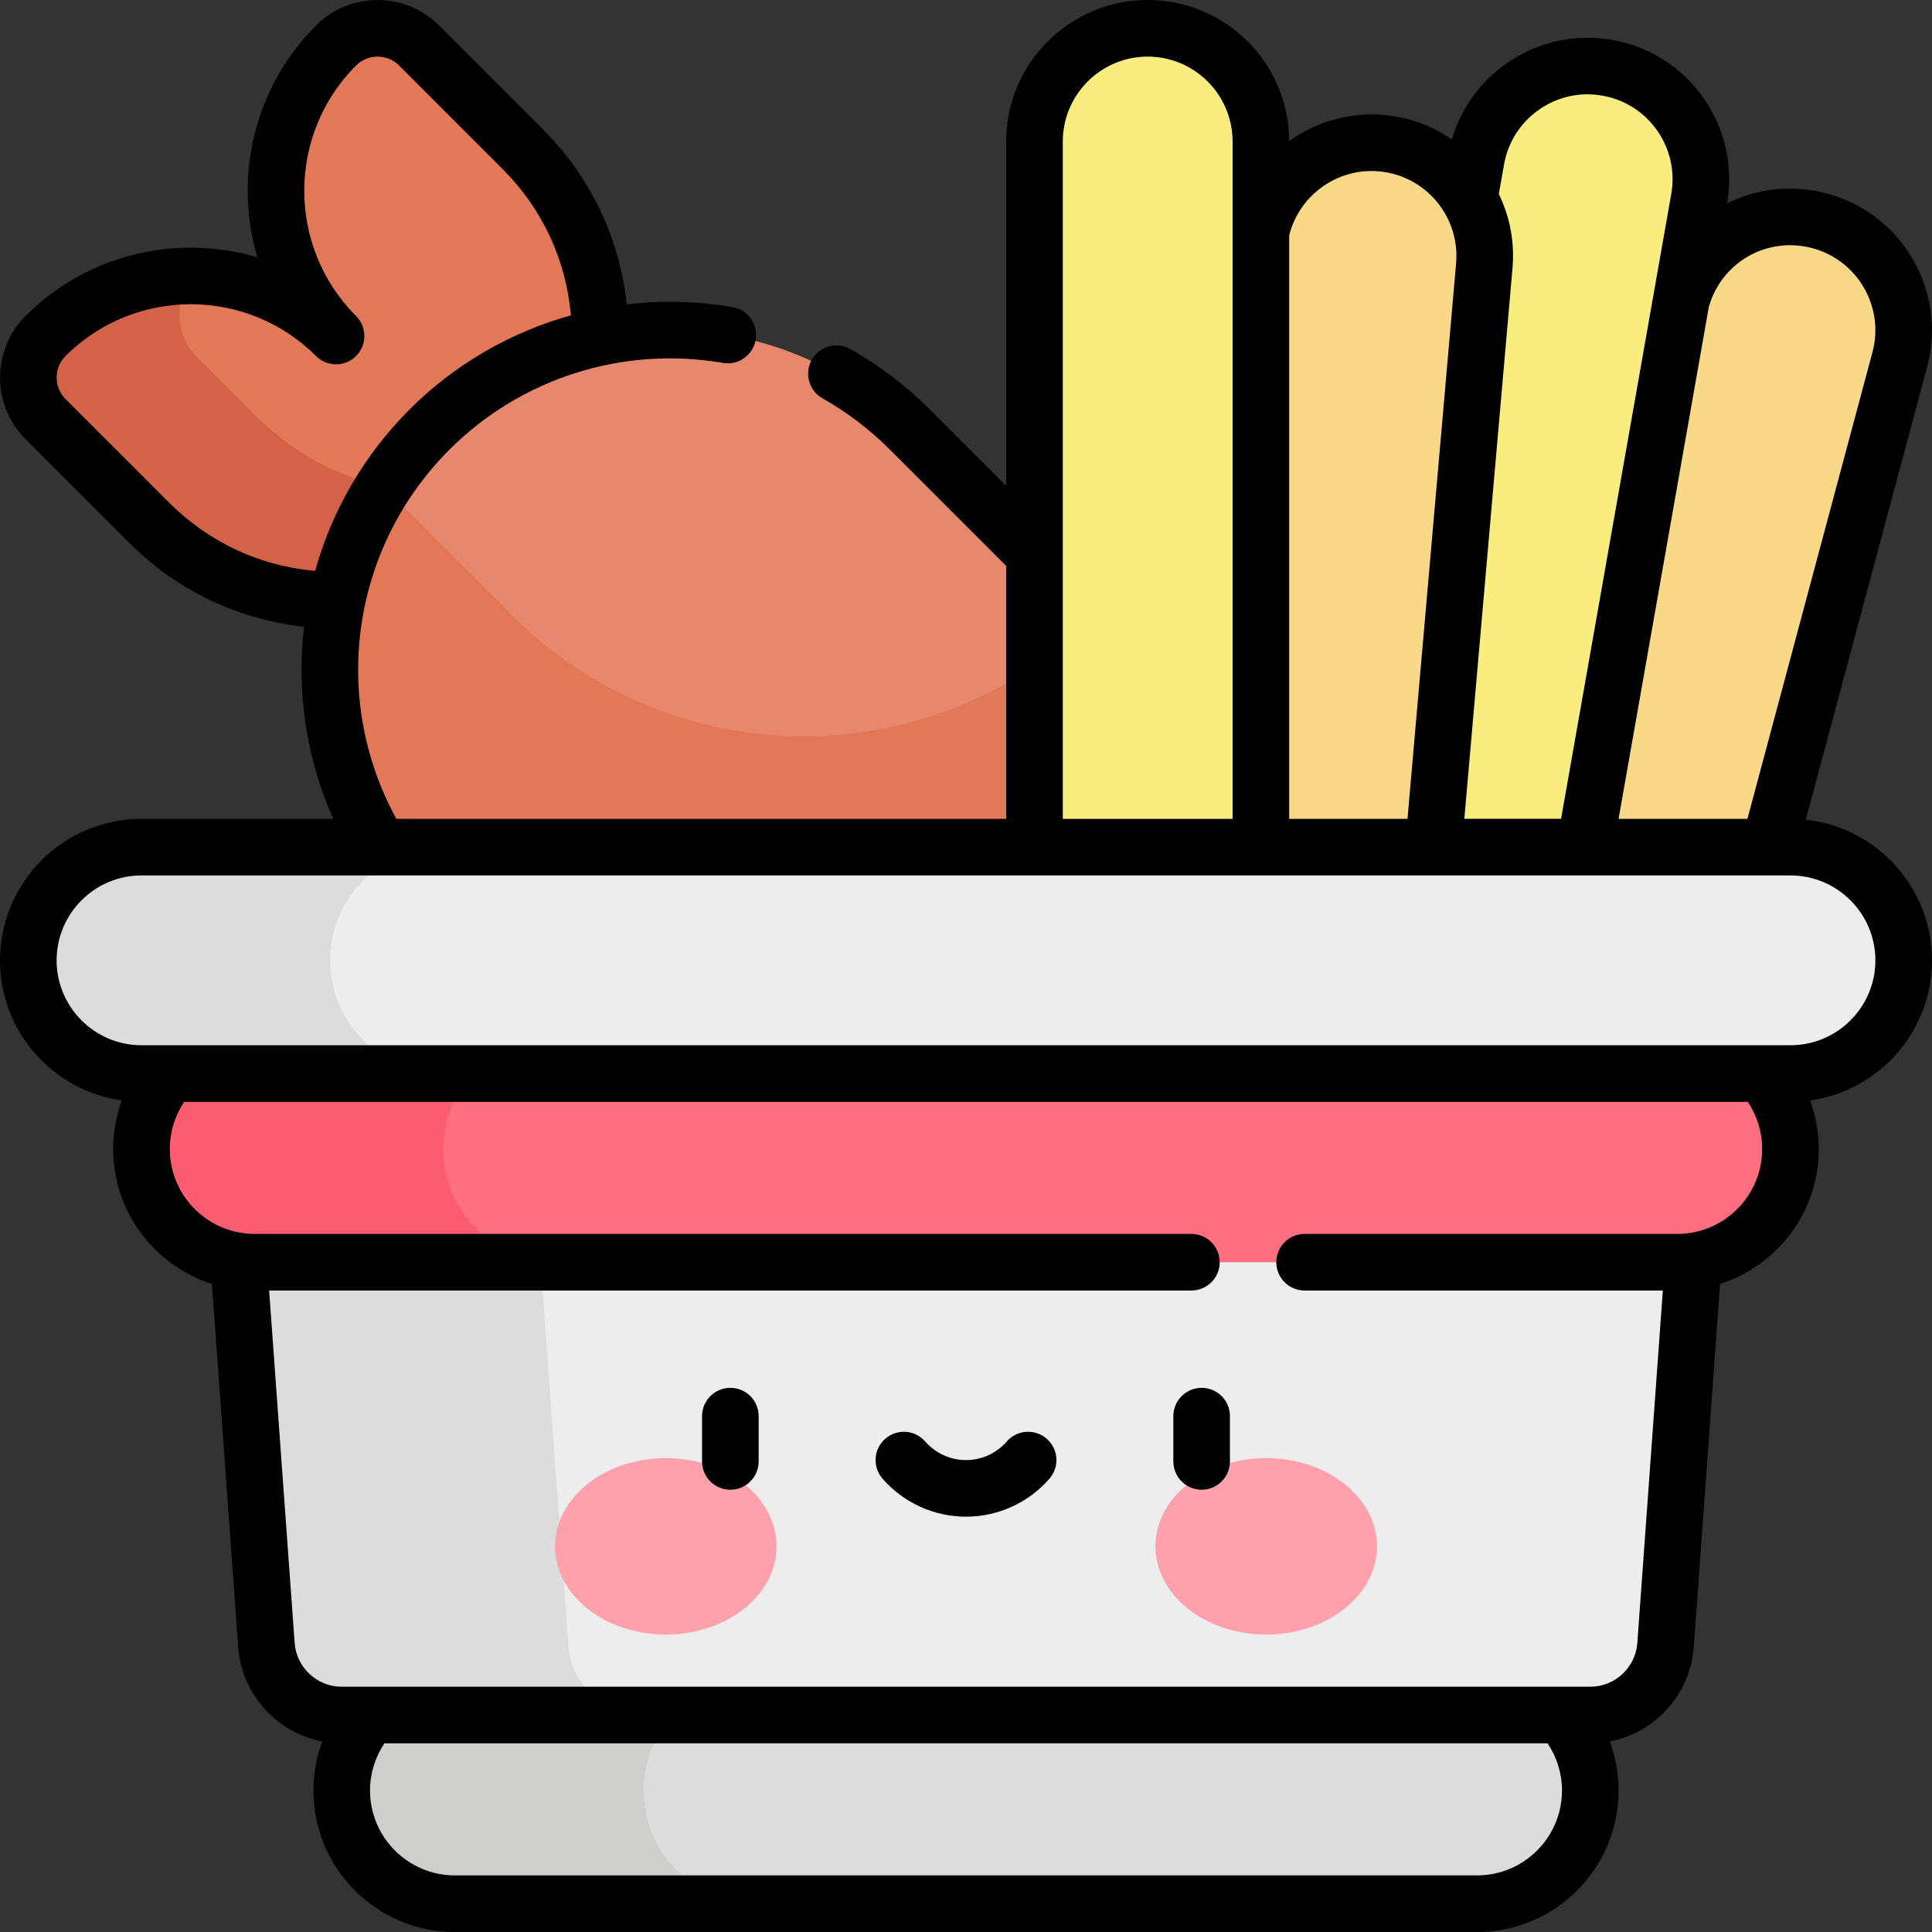 <svg id="Capa_1" enable-background="new 0 0 512 512" height="512" viewBox="0 0 512 512" width="512" xmlns="http://www.w3.org/2000/svg"><rect x="0" y="0" width="512" height="512" fill="#333333" stroke="none"/><g><g><path d="m12.059 89.052c21.262-21.262 55.734-21.262 76.996 0-21.262-21.262-21.262-55.734 0-76.996 6.075-6.075 15.924-6.075 21.999 0l27.499 27.499c27.337 27.337 27.337 71.658 0 98.995-27.337 27.337-71.658 27.337-98.995 0l-27.499-27.499c-6.075-6.075-6.075-15.924 0-21.999z" fill="#e27858"/></g><g><path d="m67.842 110.265-15.744-15.743c-5.88-5.88-6.051-15.286-.548-21.393-14.263-.259-28.608 5.039-39.492 15.923-6.075 6.075-6.075 15.924 0 21.999l27.498 27.498c27.337 27.337 71.658 27.337 98.995 0 4.916-4.916 8.933-10.387 12.081-16.204-26.529 14.358-60.37 10.341-82.79-12.08z" fill="#d36248"/></g><g><path d="m163.083 290.359-49.255-49.255c-35.147-35.147-35.147-92.132 0-127.279 35.147-35.147 92.132-35.147 127.279 0l49.254 49.254c35.147 35.147 35.147 92.132 0 127.279-35.147 35.148-92.131 35.148-127.278.001z" fill="#e7886e"/></g><g><path d="m290.362 163.08c-42.699 42.699-111.928 42.699-154.627 0l-34.103-34.103c-22.317 34.832-18.256 81.675 12.196 112.128l49.255 49.255c35.147 35.147 92.132 35.147 127.279 0 35.147-35.148 35.147-92.133 0-127.28z" fill="#e27858"/></g><g><path d="m482.254 58.53c-16.004-4.288-32.454 5.209-36.742 21.213l-51.764 193.185 57.956 15.529 51.764-193.185c4.288-16.004-5.21-32.454-21.214-36.742z" fill="#f9d888"/></g><g><path d="m425.953 17.961c-16.317-2.877-31.877 8.018-34.754 24.335l-34.73 196.962 59.088 10.419 34.73-196.962c2.878-16.317-8.017-31.877-24.334-34.754z" fill="#f9ed80"/></g><g><path d="m366.082 37.938c-16.506-1.444-31.056 10.766-32.501 27.271l-17.431 199.239 59.772 5.229 17.431-199.239c1.444-16.505-10.765-31.056-27.271-32.5z" fill="#f9d888"/></g><g><path d="m304.151 7.5c16.569 0 30 13.431 30 30v255h-60v-255c0-16.569 13.431-30 30-30z" fill="#f9ed80"/></g><g><path d="m90.558 474.5c0-16.569 13.431-30 30-30h270.884c16.569 0 30 13.431 30 30 0 16.569-13.431 30-30 30h-270.884c-16.568 0-30-13.431-30-30z" fill="#dcdcdc"/></g><g><path d="m170.558 474.5c0-16.569 13.431-30 30-30h-80c-16.569 0-30 13.431-30 30s13.431 30 30 30h80c-16.568 0-30-13.431-30-30z" fill="#cececc"/></g><g><path d="m61.088 304.5 9.517 131.444c.757 10.458 9.462 18.556 19.948 18.556h330.889c10.485 0 19.191-8.098 19.948-18.556l9.517-131.444z" fill="#ededed"/></g><g><path d="m150.605 435.944-9.517-131.444h-80l9.517 131.444c.757 10.458 9.462 18.556 19.948 18.556h80c-10.485 0-19.191-8.098-19.948-18.556z" fill="#dcdcdc"/></g><g><path d="m37.5 304.5c0-16.569 13.431-30 30-30h376.995c16.569 0 30 13.431 30 30 0 16.569-13.431 30-30 30h-376.995c-16.569 0-30-13.431-30-30z" fill="#ff6f7f"/></g><g><path d="m117.5 304.5c0-16.569 13.431-30 30-30h-80c-16.569 0-30 13.431-30 30s13.431 30 30 30h80c-16.569 0-30-13.431-30-30z" fill="#fc5c70"/></g><g><path d="m7.503 254.5c0-16.569 13.431-30 30-30h436.995c16.569 0 30 13.431 30 30 0 16.569-13.431 30-30 30h-436.995c-16.569 0-30-13.431-30-30z" fill="#ededed"/></g><g><path d="m87.503 254.5c0-16.569 13.431-30 30-30h-80c-16.569 0-30 13.431-30 30s13.431 30 30 30h80c-16.569 0-30-13.431-30-30z" fill="#dcdcdc"/></g><path d="m511.997 254.5c0-19.306-14.667-35.247-33.442-37.277l32.157-120.01c5.352-19.973-6.543-40.575-26.516-45.928-9.273-2.486-18.605-1.341-26.503 2.6 1.697-9.821-.512-19.72-6.231-27.889-5.745-8.205-14.342-13.682-24.206-15.421-18.996-3.346-37.202 8.288-42.492 26.375-5.286-3.658-11.451-5.909-18.029-6.485-9.177-.799-18.005 1.849-25.088 6.922-.06-20.625-16.856-37.387-37.497-37.387-20.678 0-37.5 16.822-37.5 37.5v91.261l-20.24-20.24c-6.296-6.295-13.382-11.684-21.062-16.017-3.608-2.035-8.183-.76-10.218 2.847-2.035 3.608-.761 8.183 2.847 10.218 6.496 3.665 12.494 8.227 17.827 13.56l30.847 30.847v67.024h-161.617c-17.532-32.024-11.947-71.827 14.098-97.871 18.939-18.94 46.025-27.522 72.46-22.953 4.093.704 7.962-2.032 8.668-6.113.705-4.082-2.032-7.963-6.113-8.668-9.374-1.62-18.815-1.83-28.046-.74-1.881-17.527-9.617-33.777-22.244-46.404l-27.5-27.499c-8.99-8.988-23.615-8.987-32.605.001-16.597 16.598-21.787 40.35-15.574 61.421-21.069-6.213-44.824-1.024-61.423 15.575-8.988 8.989-8.988 23.616 0 32.605l27.499 27.499c12.621 12.621 28.833 20.338 46.33 22.228-2.013 17.063.487 34.653 7.73 50.918h-50.811c-20.678 0-37.5 16.822-37.5 37.5 0 18.905 14.065 34.579 32.279 37.129-1.496 4.094-2.282 8.448-2.282 12.872 0 16.725 11.007 30.923 26.156 35.742l6.969 96.244c.908 12.549 10.288 22.711 22.259 25.02-1.524 4.127-2.325 8.523-2.325 12.995 0 20.678 16.822 37.5 37.5 37.5h270.883c20.678 0 37.5-16.822 37.5-37.5 0-4.47-.8-8.868-2.325-12.996 11.968-2.311 21.346-12.472 22.253-25.018l6.968-96.244c15.149-4.819 26.157-19.017 26.157-35.742 0-4.429-.788-8.78-2.282-12.871 18.216-2.548 32.284-18.223 32.284-37.13zm-467.136-121.254-27.499-27.499c-3.141-3.141-3.141-8.251 0-11.392 18.303-18.305 48.086-18.305 66.389 0 2.93 2.928 7.678 2.928 10.607 0 1.464-1.465 2.196-3.385 2.196-5.304s-.732-3.839-2.196-5.304c-18.304-18.303-18.304-48.085-.001-66.389 3.142-3.141 8.253-3.141 11.393 0l27.499 27.499c10.491 10.49 16.786 24.085 18.052 38.711-15.96 4.449-30.757 12.933-42.777 24.952-12.223 12.223-20.615 27.016-25.015 42.776-14.601-1.274-28.161-7.563-38.648-18.05zm435.452-67.473c11.983 3.212 19.121 15.573 15.91 27.557l-33.137 123.67h-34.151l23.938-135.76c.015-.047.035-.091.049-.139 3.488-11.776 15.525-18.505 27.391-15.328zm-72.475-36.699c4.923-3.448 10.898-4.771 16.812-3.728 5.919 1.044 11.077 4.33 14.524 9.253 3.446 4.923 4.771 10.894 3.727 16.812l-29.197 165.589h-25.644l12.765-145.908c.602-6.875-.667-13.627-3.62-19.672l1.379-7.823c1.045-5.917 4.331-11.076 9.254-14.523zm-42.409 16.335c12.359 1.081 21.535 12.017 20.453 24.376l-12.88 147.215h-31.352v-154.635c2.647-10.645 12.782-17.931 23.779-16.956zm-83.779-7.909c0-12.406 10.094-22.5 22.5-22.5s22.5 10.094 22.5 22.5v179.5h-45zm109.791 459.5h-270.882c-12.406 0-22.5-10.094-22.5-22.5 0-4.478 1.352-8.819 3.816-12.5h308.253c2.463 3.682 3.814 8.025 3.814 12.5-.001 12.406-10.094 22.5-22.501 22.5zm53.054-170h-98.763c-4.143 0-7.5 3.357-7.5 7.5s3.357 7.5 7.5 7.5h94.939l-6.762 93.403c-.471 6.503-5.947 11.597-12.468 11.597h-330.888c-6.521 0-11.996-5.094-12.467-11.598l-6.763-93.402h244.41c4.143 0 7.5-3.357 7.5-7.5s-3.357-7.5-7.5-7.5h-248.233c-12.406 0-22.5-10.094-22.5-22.5 0-4.473 1.351-8.818 3.813-12.5h414.365c2.464 3.682 3.816 8.021 3.816 12.5.001 12.406-10.093 22.5-22.499 22.5zm30.002-50h-436.994c-12.406 0-22.5-10.094-22.5-22.5s10.094-22.5 22.5-22.5h436.994c12.406 0 22.5 10.094 22.5 22.5s-10.094 22.5-22.5 22.5z"/><g><g><g><ellipse cx="176.443" cy="409.795" fill="#ffa1ac" rx="29.355" ry="23.377"/></g><g><ellipse cx="335.557" cy="409.795" fill="#ffa1ac" rx="29.355" ry="23.377"/></g></g><g><path d="m193.551 394.791c-4.143 0-7.5-3.357-7.5-7.5v-12c0-4.143 3.357-7.5 7.5-7.5s7.5 3.357 7.5 7.5v12c0 4.143-3.358 7.5-7.5 7.5z"/></g><g><path d="m318.448 394.791c-4.143 0-7.5-3.357-7.5-7.5v-12c0-4.143 3.357-7.5 7.5-7.5s7.5 3.357 7.5 7.5v12c0 4.143-3.357 7.5-7.5 7.5z"/></g><g><path d="m256 401.935c-8.478 0-16.54-3.672-22.118-10.074-2.722-3.122-2.396-7.86.728-10.581 3.122-2.721 7.86-2.396 10.581.728 2.729 3.132 6.669 4.928 10.81 4.928s8.08-1.796 10.81-4.928c2.721-3.124 7.458-3.448 10.581-.728s3.449 7.459.728 10.581c-5.58 6.402-13.642 10.074-22.12 10.074z"/></g></g></g></svg>